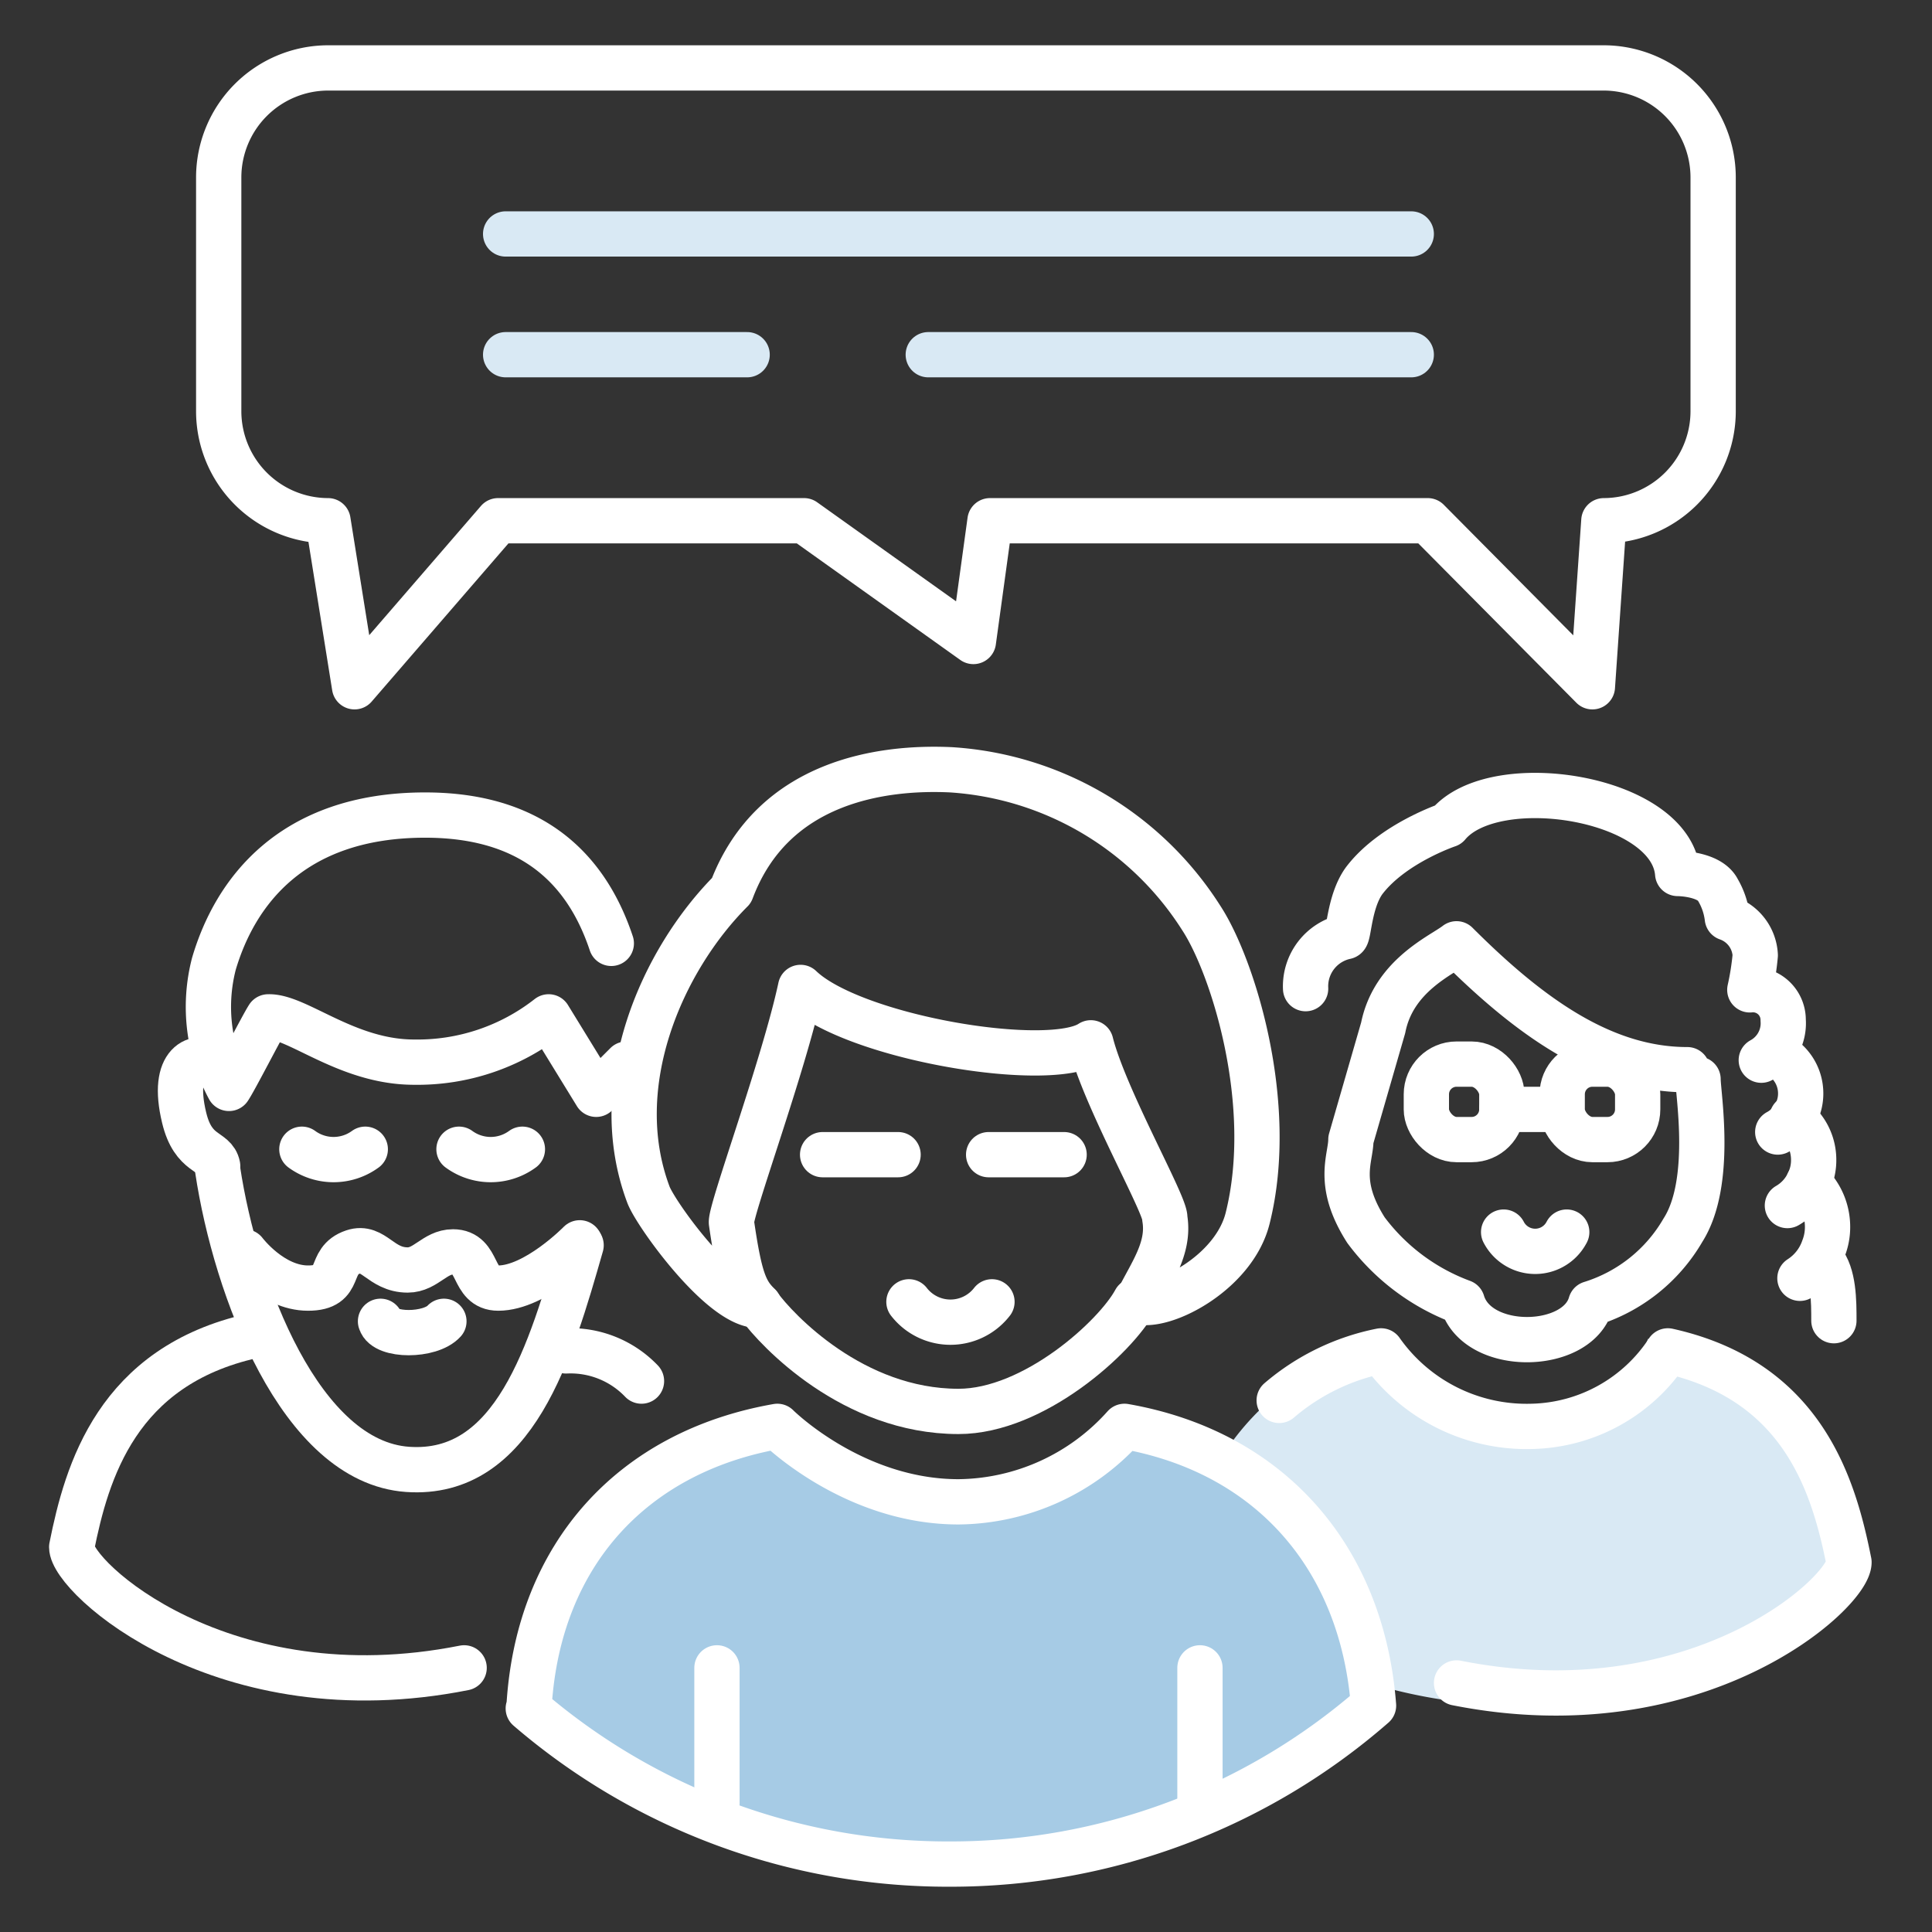 <svg xmlns="http://www.w3.org/2000/svg" width="128" height="128" viewBox="0 0 128 128"><rect x="0" y="0" width="128" height="128" fill="#333333" stroke="none"/><defs><style>.cls-1{fill:#D9E9F4;}.cls-2,.cls-4{fill:none;stroke-linecap:round;stroke-linejoin:round;stroke-width:3px;}.cls-2{stroke:#ffffff;}.cls-3{fill:#A6CBE5;}.cls-4{stroke:#D9E9F4;}</style></defs><title>group therapy</title><g id="icons"><path class="cls-1" d="M91.25,111.66a34.39,34.39,0,0,0,9.53,1.34h.07a34.24,34.24,0,0,0,22.61-8.53A17.35,17.35,0,0,0,109.19,88.7,8.28,8.28,0,0,1,101,94a8.85,8.85,0,0,1-8.41-5.3,17.4,17.4,0,0,0-11.14,7.07C86,99,90,106,91.25,111.66Z"/><path class="cls-2" d="M14.42,77.25c-.21-1.08-1.61-.66-2.22-3.2-.9-3.73.92-4.3,2-3.56"/><path class="cls-2" d="M40.5,62.5c-2-6-6.39-8.5-12.33-8.5-8.92,0-12.63,5.2-14,9.86a11.39,11.39,0,0,0,1,8.25c.39-.57,2.22-4.16,2.6-4.74,1.91-.07,5.21,3,9.66,3a14.08,14.08,0,0,0,8.92-3L39.5,72.5l2-2"/><path class="cls-2" d="M14.42,77.5C15.61,85.4,19.91,96.85,27,97.35S36.5,89.5,38.5,82.5"/><path class="cls-2" d="M25.21,87.54c.29,1,3.29,1,4.2,0"/><path class="cls-2" d="M20,76.14a3.56,3.56,0,0,0,4.2,0"/><path class="cls-2" d="M30.41,76.14a3.56,3.56,0,0,0,4.2,0"/><path class="cls-2" d="M38.41,82.34s-2.93,3-5.4,3c-1.8,0-1.2-2.4-3-2.4-1.2,0-1.8,1.2-3,1.2-1.8,0-2.25-1.65-3.6-1.2-1.8.6-.6,2.4-3,2.4s-4.2-2.4-4.2-2.4"/><path class="cls-3" d="M35.28,112.79C35.92,103,43.5,95.67,53,94c.1,0,2,6,10,6a15,15,0,0,0,12-6c9.45,1.66,14.74,8.84,15.49,18.57A41.92,41.92,0,0,1,62.85,123h-.09a41.88,41.88,0,0,1-27.48-10.21"/><line class="cls-2" x1="47.5" y1="119.5" x2="47.5" y2="110.5"/><line class="cls-2" x1="79.5" y1="119.5" x2="79.5" y2="110.5"/><path class="cls-2" d="M35.06,112.9c.65-9.89,6.82-16.71,16.44-18.4,0,0,5,5,12,5a14.93,14.93,0,0,0,11-5C84.09,96.18,90.24,103.14,91,113A42.58,42.58,0,0,1,63,123.5h-.1A42.62,42.62,0,0,1,35,113.19"/><path class="cls-2" d="M96.5,111.5c16,3.18,26-6,26-8-1-5-3-12-12-14a11.06,11.06,0,0,1-9,5,11.79,11.79,0,0,1-10-5,14.83,14.83,0,0,0-6.75,3.28"/><path class="cls-2" d="M16.75,88.5c-9,2-11,9-12,14,0,2,10,11.18,26,8"/><path class="cls-2" d="M37.5,89.5a6.5,6.5,0,0,1,5,2"/><path class="cls-2" d="M48.46,59c-4.58,4.58-8.25,12.83-5.5,20.15.47,1.27,4.91,7.46,7.33,7.33C49.37,85.6,49,84.74,48.46,81c-.08-.81,3.47-10.41,4.58-15.58,3.47,3.34,16.48,5.5,19.23,3.67.92,3.66,5,10.81,4.9,11.62.34,2-.92,3.66-1.83,5.5,1.62.58,6.41-1.84,7.32-5.5,1.9-7.59-1-16.72-3.06-19.87A21.24,21.24,0,0,0,63,51C58.53,50.79,51.2,51.7,48.46,59Z"/><path class="cls-2" d="M50.29,86.51c1.17,1.61,6.21,7,13.21,7,5,0,10.42-4.94,11.71-7.34"/><path class="cls-2" d="M65.72,86.25a3.48,3.48,0,0,1-5.5,0"/><line class="cls-2" x1="65.5" y1="76.5" x2="70.5" y2="76.5"/><line class="cls-2" x1="54.5" y1="76.5" x2="59.5" y2="76.5"/><path class="cls-2" d="M99.62,81.63a2.35,2.35,0,0,0,4.18,0"/><path class="cls-2" d="M112.5,71.5c0,1,1,6.86-1,10a10.73,10.73,0,0,1-6.11,4.87c-.89,3.13-7.5,3.26-8.51-.1A14,14,0,0,1,90.5,81.5c-2-3.14-1-4.74-1-6l2.14-7.41c.69-3.48,3.92-4.82,4.86-5.56,4.86,4.86,9.73,8.34,15.29,8.34"/><path class="cls-2" d="M121.5,87.5c0-1.29,0-3.06-.79-4"/><path class="cls-2" d="M119.81,78.36a4,4,0,0,1,1.27,2.93,3.83,3.83,0,0,1-.26,1.4,3.88,3.88,0,0,1-1.57,2"/><path class="cls-2" d="M118.42,79.87a3.44,3.44,0,0,0,1.39-1.51,3.32,3.32,0,0,0,.35-1.51,3.43,3.43,0,0,0-1.43-2.8"/><path class="cls-2" d="M117.78,75a2.82,2.82,0,0,0,1-.9,2.86,2.86,0,0,0,.52-1.65,2.9,2.9,0,0,0-1.72-2.66"/><path class="cls-2" d="M116.69,70.24a2.78,2.78,0,0,0,1.45-2.66,2,2,0,0,0-2.21-2,17.89,17.89,0,0,0,.36-2.29,2.76,2.76,0,0,0-1.85-2.47,4.79,4.79,0,0,0-.62-1.85c-.55-1.1-2.67-1.1-2.67-1.1-.41-5.07-12.14-6.92-15.22-3.22,0,0-3.7,1.24-5.56,3.71-1,1.39-1,3.7-1.23,3.7A3.36,3.36,0,0,0,86.5,65.5"/><rect class="cls-2" x="94.5" y="70.5" width="5" height="5" rx="2"/><rect class="cls-2" x="103.5" y="70.5" width="5" height="5" rx="2"/><line class="cls-2" x1="99.5" y1="73.5" x2="102.5" y2="73.5"/><path class="cls-2" d="M106.26,34.5l-.76,11-10.91-11h-29l-1.1,8-11.22-8H33l-9.51,11-1.76-11a7.26,7.26,0,0,1-7.24-7.24V11.74A7.26,7.26,0,0,1,21.74,4.5h84.52a7.26,7.26,0,0,1,7.24,7.24V27.26A7.26,7.26,0,0,1,106.26,34.5Z"/><line class="cls-4" x1="33.5" y1="15.5" x2="93.5" y2="15.5"/><line class="cls-4" x1="33.5" y1="23.5" x2="49.5" y2="23.5"/><line class="cls-4" x1="61.5" y1="23.5" x2="93.5" y2="23.5"/></g></svg>